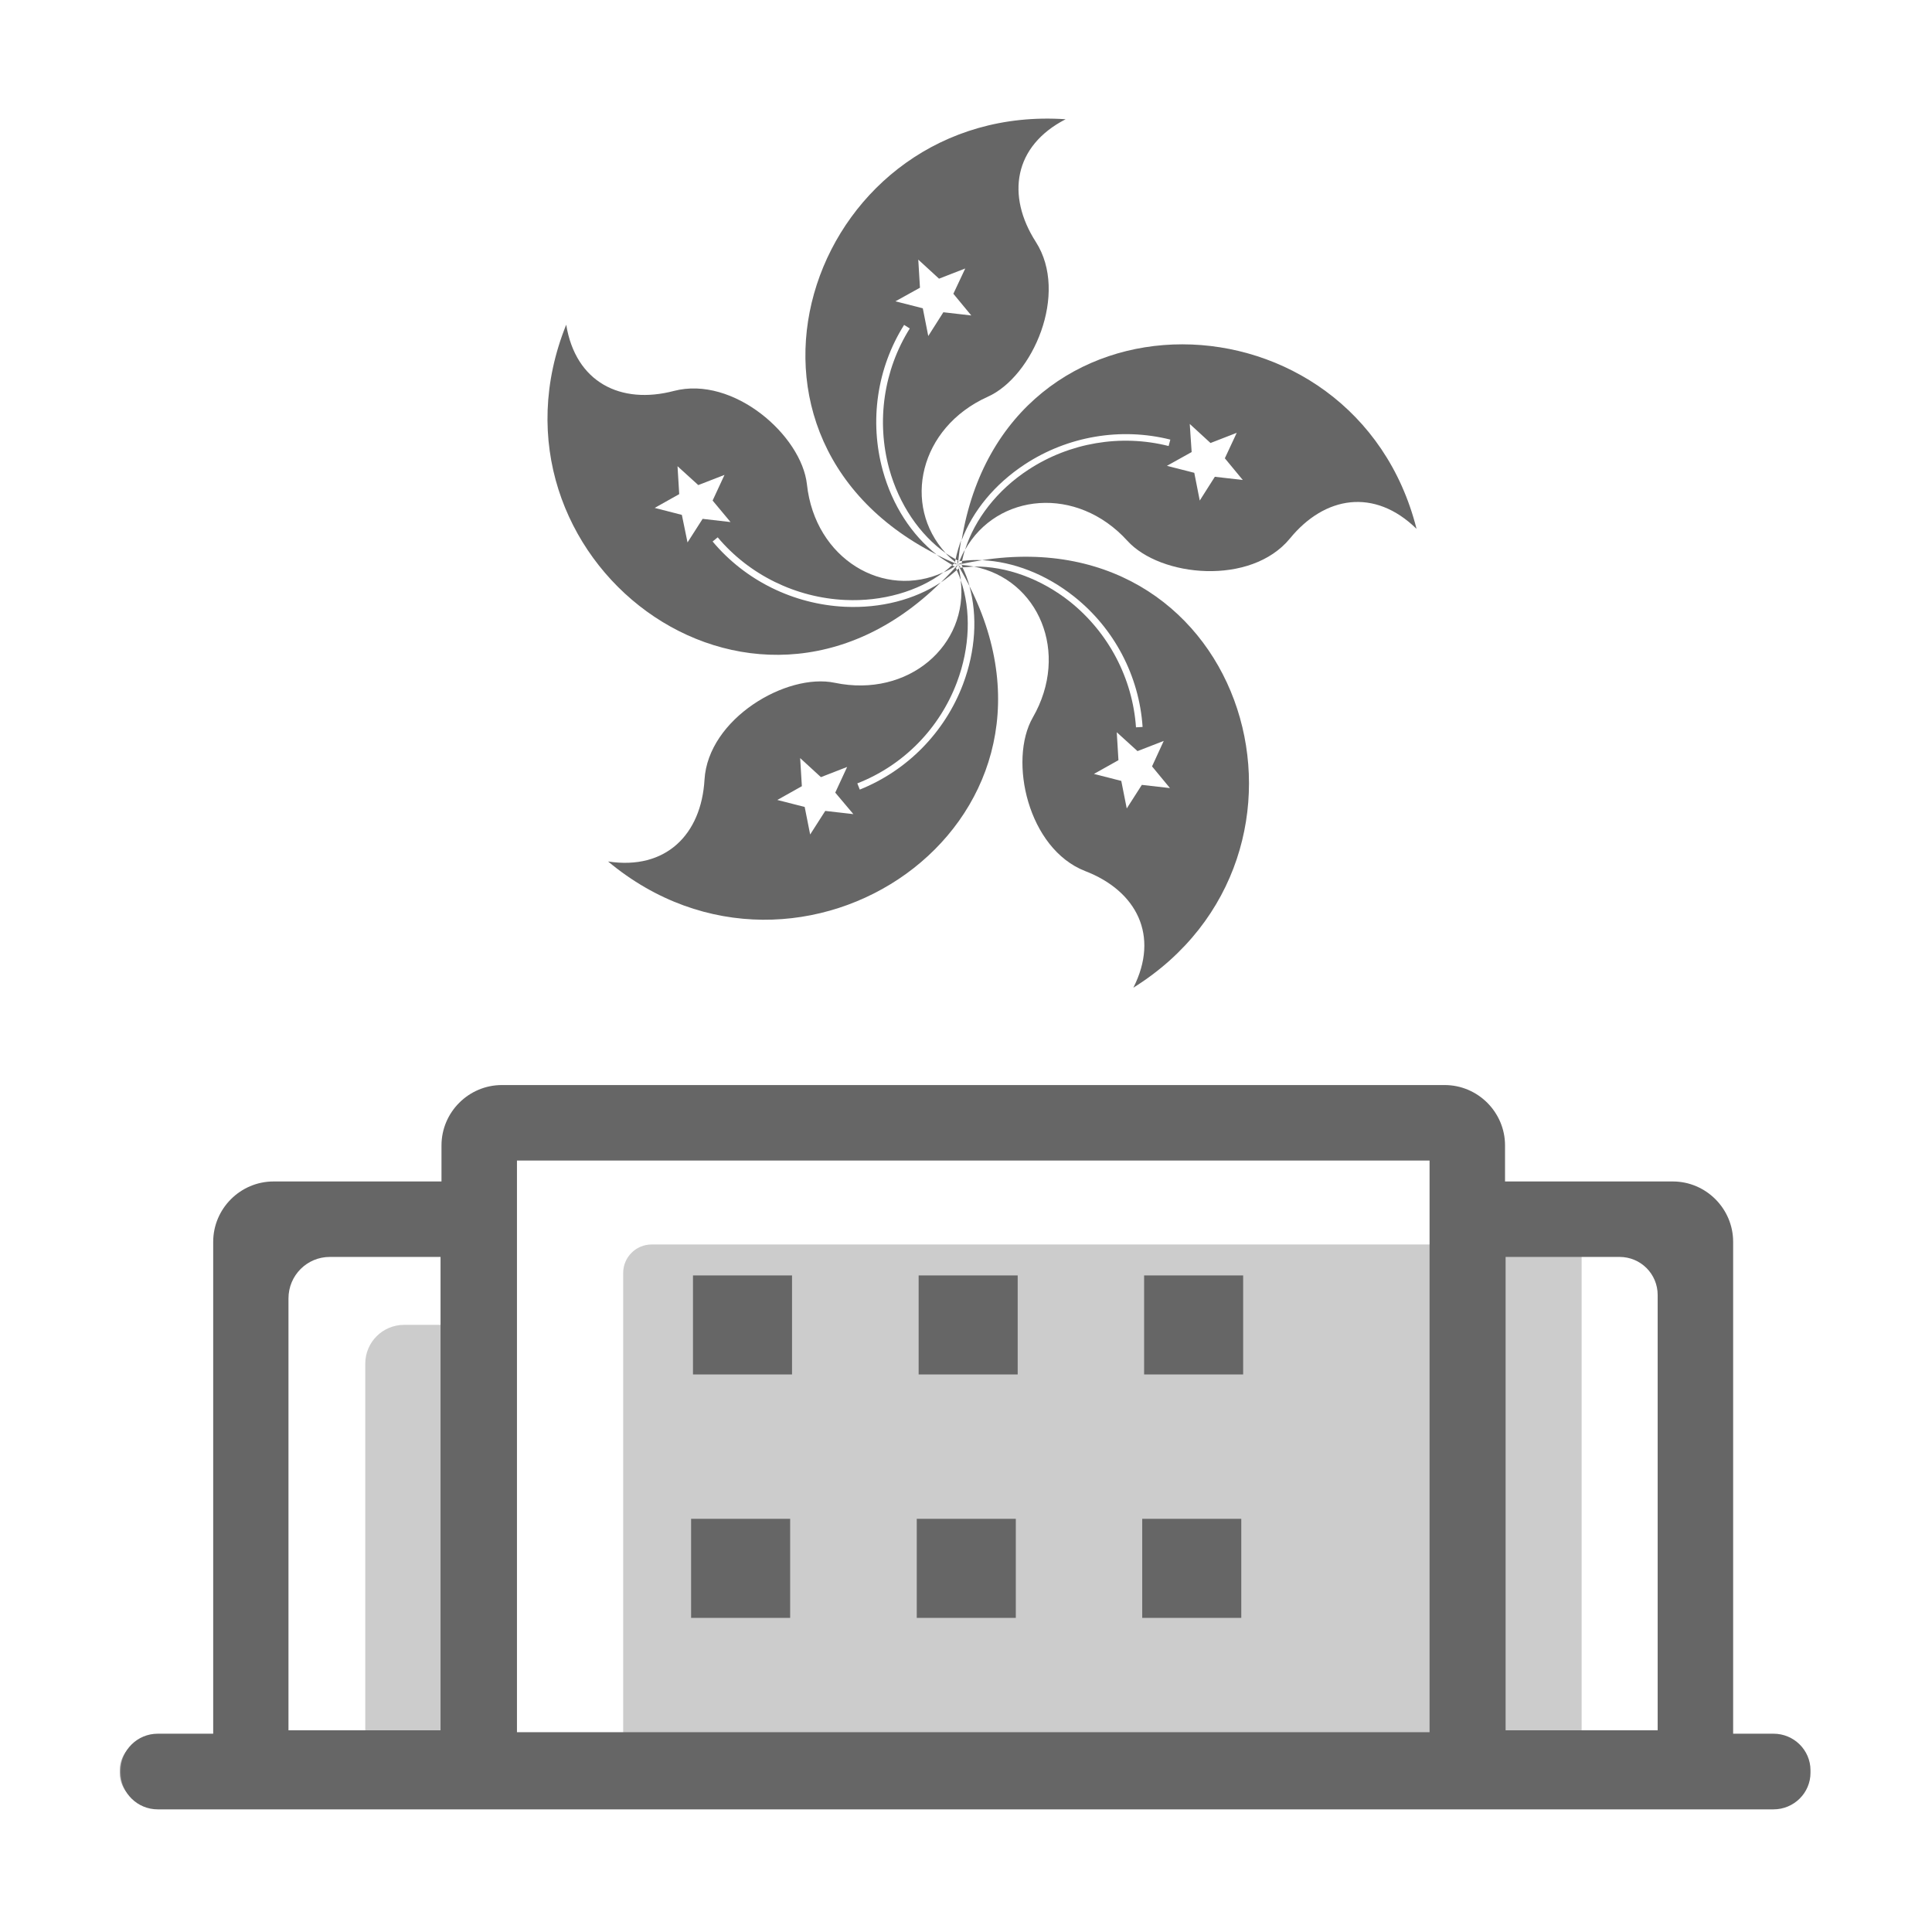 <?xml version="1.0" encoding="utf-8"?>

<svg width="800px" height="800px" viewBox="0 0 1024 1024" class="icon"  version="1.1" xmlns="http://www.w3.org/2000/svg"><path d="M838.3 931.1h-508V674.7c0-8.3 6.7-15.1 15.1-15.1h492.9v271.5zM245 931.1h-51.4V722.8c0-11.4 9.2-20.6 20.6-20.6H245v228.9z" fill="#CCCCCC" /><path d="M765.7 958.1H266c-17.6 0-32-14.4-32-32v-319c0-17.6 14.4-32 32-32h499.7c17.6 0 32 14.4 32 32v319c0 17.6-14.4 32-32 32z m-491.7-40h483.7v-303H274v303z" fill="#666666" /><path d="M886.7 957.1H790c-17.6 0-32-14.4-32-32V658.2c0-17.6 14.4-32 32-32h96.6c17.6 0 32 14.4 32 32v266.9c0.1 17.6-14.3 32-31.9 32z m-88.7-40h80.6V686.4c0-11.2-9-20.2-20.2-20.2H798v250.9zM241.6 957.1H145c-17.6 0-32-14.4-32-32V658.2c0-17.6 14.4-32 32-32h96.6c17.6 0 32 14.4 32 32v266.9c0 17.6-14.4 32-32 32z m-88.7-40h80.6V666.2h-58.7c-12.1 0-21.9 9.8-21.9 22v228.9z" fill="#666666" /><path d="M937.1 956.5H80.4c-9.3 0-16.9-7.6-16.9-16.9v-1.3c0-9.3 7.6-16.9 16.9-16.9h856.8c9.3 0 16.9 7.6 16.9 16.9v1.3c-0.1 9.3-7.7 16.9-17 16.9z" fill="#999899" /><path d="M940 959H83.6c-10.8 0-19.6-8.7-19.6-19.4v-1.3c0-10.7 8.8-19.4 19.6-19.4H940c10.8 0 19.6 8.7 19.6 19.4v1.3c0 10.7-8.8 19.4-19.6 19.4zM683.7 285.4c-20.7 25.2-68.7 20.5-86.2 1.2-26.7-29.4-69-25.4-86 4.8 5.1-16.2 17.1-31.7 33.5-42.4 21.9-14.4 49.1-19 74.4-12.6l0.9-3.4c-26.3-6.6-54.4-1.8-77.1 13.1-16 10.5-27.6 24.7-33.5 40.2 22.9-140.5 208.7-134.3 241.1-6-22.3-21.8-48.7-17.4-67.1 5.1m-28.2-56l-13.9 5.4-11-10.1 1 14.9-13.1 7.3 14.5 3.7 2.9 14.7 8-12.6 14.8 1.7-9.5-11.5 6.3-13.5M506.5 296.4c0.5 0.3 0.9 0.6 1.4 0.9 0.4-3.8 0.9-7.4 1.5-11-1.2 3.3-2.2 6.7-2.9 10.1M501.2 293.2c1.5 1.6 3.2 3.2 5 4.6 0.1-0.5 0.2-0.9 0.3-1.4-1.8-1-3.5-2-5.3-3.2" fill="#666666" /><path d="M564.8 63.2c-132.7-9-196.2 165.8-68.4 230.7-13.2-10.4-23.4-26-28.5-44.5-7.2-26.2-3.1-54.3 11.3-77.2l3 1.9c-13.8 22-17.8 49.1-10.9 74.4 5.2 18.8 16.1 34.9 30 44.7-23.4-25.5-14-66.6 22.2-82.9 23.9-10.7 43.1-54.7 25.5-82.1-15.7-24.5-11.8-50.8 15.8-65zM500 165.5l-8 12.6-2.9-14.7-14.5-3.7 13-7.2-0.9-14.9 11 10.1 13.9-5.4-6.3 13.4 9.5 11.5-14.8-1.7zM504.8 299.5c0.4-0.4 0.8-0.7 1.2-1-3.3-1.4-6.5-2.9-9.6-4.5 2.7 2 5.5 3.8 8.4 5.5M500.1 303.4c2-0.9 3.9-1.9 5.8-3.1-0.4-0.2-0.8-0.5-1.2-0.8-1.4 1.3-2.9 2.6-4.6 3.9" fill="#666666" /><path d="M447.8 321.6c-27.2-1.3-52.8-13.9-70.1-34.6l2.7-2.2c16.7 19.9 41.4 32 67.6 33.2 19.6 0.9 38.5-4.5 52.1-14.7-31.6 14.6-68.1-7-72.4-46.5-2.8-25.9-38.9-57.8-70.5-49.6-28.2 7.4-52.1-4.5-57.1-35.1-49.5 122.9 97.1 236.8 198.5 136.6-13.9 9.1-31.7 13.8-50.8 12.9z m-83.4-34.1l-3-14.6-14.4-3.7 13-7.3-0.9-14.8 11 10 13.9-5.4-6.3 13.6 9.5 11.4-14.8-1.7-8 12.5zM507.1 302.1l-0.6-1.5c-2.6 2.9-5.2 5.5-7.8 8.1 3-2 5.7-4.2 8.4-6.6M509.3 307.6c-0.3-2.1-0.6-4.2-1.1-6.3-0.3 0.3-0.8 0.6-1.1 0.9 0.8 1.7 1.5 3.5 2.2 5.4" fill="#666666" /><path d="M513.8 310.6c4.4 16 3.3 34.3-3.4 52.1-9.6 25.4-29.5 45.7-54.7 55.8l-1.3-3.3c24.4-9.5 43.6-29.1 52.8-53.6 6.9-18.3 7.6-38 2-54.1 4.2 34.5-27.7 62.5-66.7 54.4-25.6-5.4-67.2 19-69.1 51.4-1.7 29-20.5 48-51.1 43.3 101.8 84.9 255.8-18.9 191.5-146z m-76.4 119.2l-8 12.5-2.9-14.6L412 424l13-7.3-0.9-14.9 11 10.1 13.9-5.4-6.3 13.6 9.6 11.4-14.9-1.7zM510.2 300.8c-0.5 0.1-1.1 0.1-1.6 0.1 1.9 3.3 3.6 6.6 5.3 9.8-0.9-3.4-2.2-6.7-3.7-9.9M516.2 300.3c-2.1-0.4-4.3-0.7-6.5-0.9 0.2 0.4 0.3 0.9 0.5 1.3 2-0.1 4-0.3 6-0.4" fill="#666666" /><path d="M520.5 296.9c16.6 0.8 33.8 7.4 48.8 19.3 21.3 16.9 34.5 42.1 36.3 69.1l-3.5 0.2c-1.8-25.9-14.5-50.2-35-66.6-15.4-12.2-33.9-18.9-50.9-18.6 34.2 6.7 51 45.6 31.2 80-13 22.7-2.6 69.6 27.8 81.4 27.2 10.5 39.5 34.2 25.5 61.8 112.5-70.3 61-248.3-80.2-226.6zM605.2 416l-8 12.5-2.9-14.6-14.5-3.7 13-7.3-0.9-14.8 11 10 13.9-5.4-6.2 13.5 9.5 11.5-14.9-1.7z" fill="#666666" /><path d="M510 297.3c-0.1 0.5-0.3 1.1-0.4 1.6 3.7-0.8 7.4-1.4 11-2-3.6-0.2-7.1 0-10.6 0.4M508.1 297.4c0.1 0.1 0.2 0.1 0.3 0.2 0-0.1 0.1-0.1 0.1-0.2h-0.4M507.7 299.2c0.1-0.6 0.2-1.2 0.2-1.8h-0.5l0.3 1.8M507.7 299.3c0-0.1 0-0.1 0 0M507.7 299.2c-0.4 0.5-0.8 0.9-1.2 1.3 0.1 0.1 0.3 0.2 0.4 0.3l0.8-1.6M508.1 301c-0.1-0.6-0.2-1.2-0.4-1.7l0.4 1.7c-0.1 0 0 0 0 0M507.7 299.2v0.1-0.1M507.8 299.3h-0.1c0.1-0.1 0.1-0.1 0.1 0M508.4 297.6c-0.2 0.6-0.5 1-0.7 1.6l0.7-1.6c0.1 0.1 0.1 0 0 0" fill="#666666" /><path d="M509.3 298.4l-1.6 0.8 1.8-0.3c-0.1-0.1-0.1-0.3-0.2-0.5M509.6 298.9h-0.1c0 0.1 0.1 0.1 0.1 0.2v-0.2M509.7 299.4c-0.1-0.1-0.1-0.2-0.2-0.4 0 0.1-0.1 0.2-0.1 0.4h0.3M509.5 299.5c-0.5-0.2-1.1-0.2-1.6-0.3l1.6 0.3M509 300.5l-1.2-1.3c0.3 0.5 0.6 1.1 0.9 1.6 0-0.1 0.2-0.2 0.3-0.3M508.6 300.9h-0.1 0.1M508.2 301.2l0.3-0.3h-0.4c0 0.2 0 0.3 0.1 0.3M506.4 300.6s0.1 0 0 0c0-0.1 0-0.1-0.1-0.1 0.1 0 0.1 0.1 0.1 0.1M506 300.3c0.1 0.1 0.3 0.1 0.4 0.2-0.1-0.1-0.1-0.2-0.2-0.4-0.1 0.1-0.2 0.1-0.2 0.2M506.2 300c0 0.1 0 0.1 0 0 0.5-0.2 1-0.4 1.5-0.7l-1.5 0.7M506 298.9l1.7 0.3c-0.6-0.2-1.1-0.5-1.6-0.8-0.1 0.2-0.1 0.4-0.1 0.5M506 298.4s0 0.1 0 0c0.1 0 0.1-0.1 0.1-0.1 0 0.1-0.1 0.1-0.1 0.1" fill="#666666" /><path d="M506.2 297.8c0 0.2-0.1 0.3-0.1 0.5l0.3-0.3-0.2-0.2M506.5 298c0.4 0.4 0.7 0.8 1.2 1.2l-1.2-1.2M508 297.3v0.1h0.2c-0.1 0-0.2 0-0.2-0.1M511.4 291.4c-1.1 1.9-2 3.9-2.9 6 0.5-0.1 1-0.1 1.4-0.1 0.5-2 0.9-3.9 1.5-5.9M367.3 676h52.5v52.5h-52.5zM366.3 805h52.5v52.5h-52.5zM606.4 676h52.5v52.5h-52.5zM605.4 805h52.5v52.5h-52.5zM486.9 676h52.5v52.5h-52.5zM485.9 805h52.5v52.5h-52.5z" fill="#666666" /></svg>